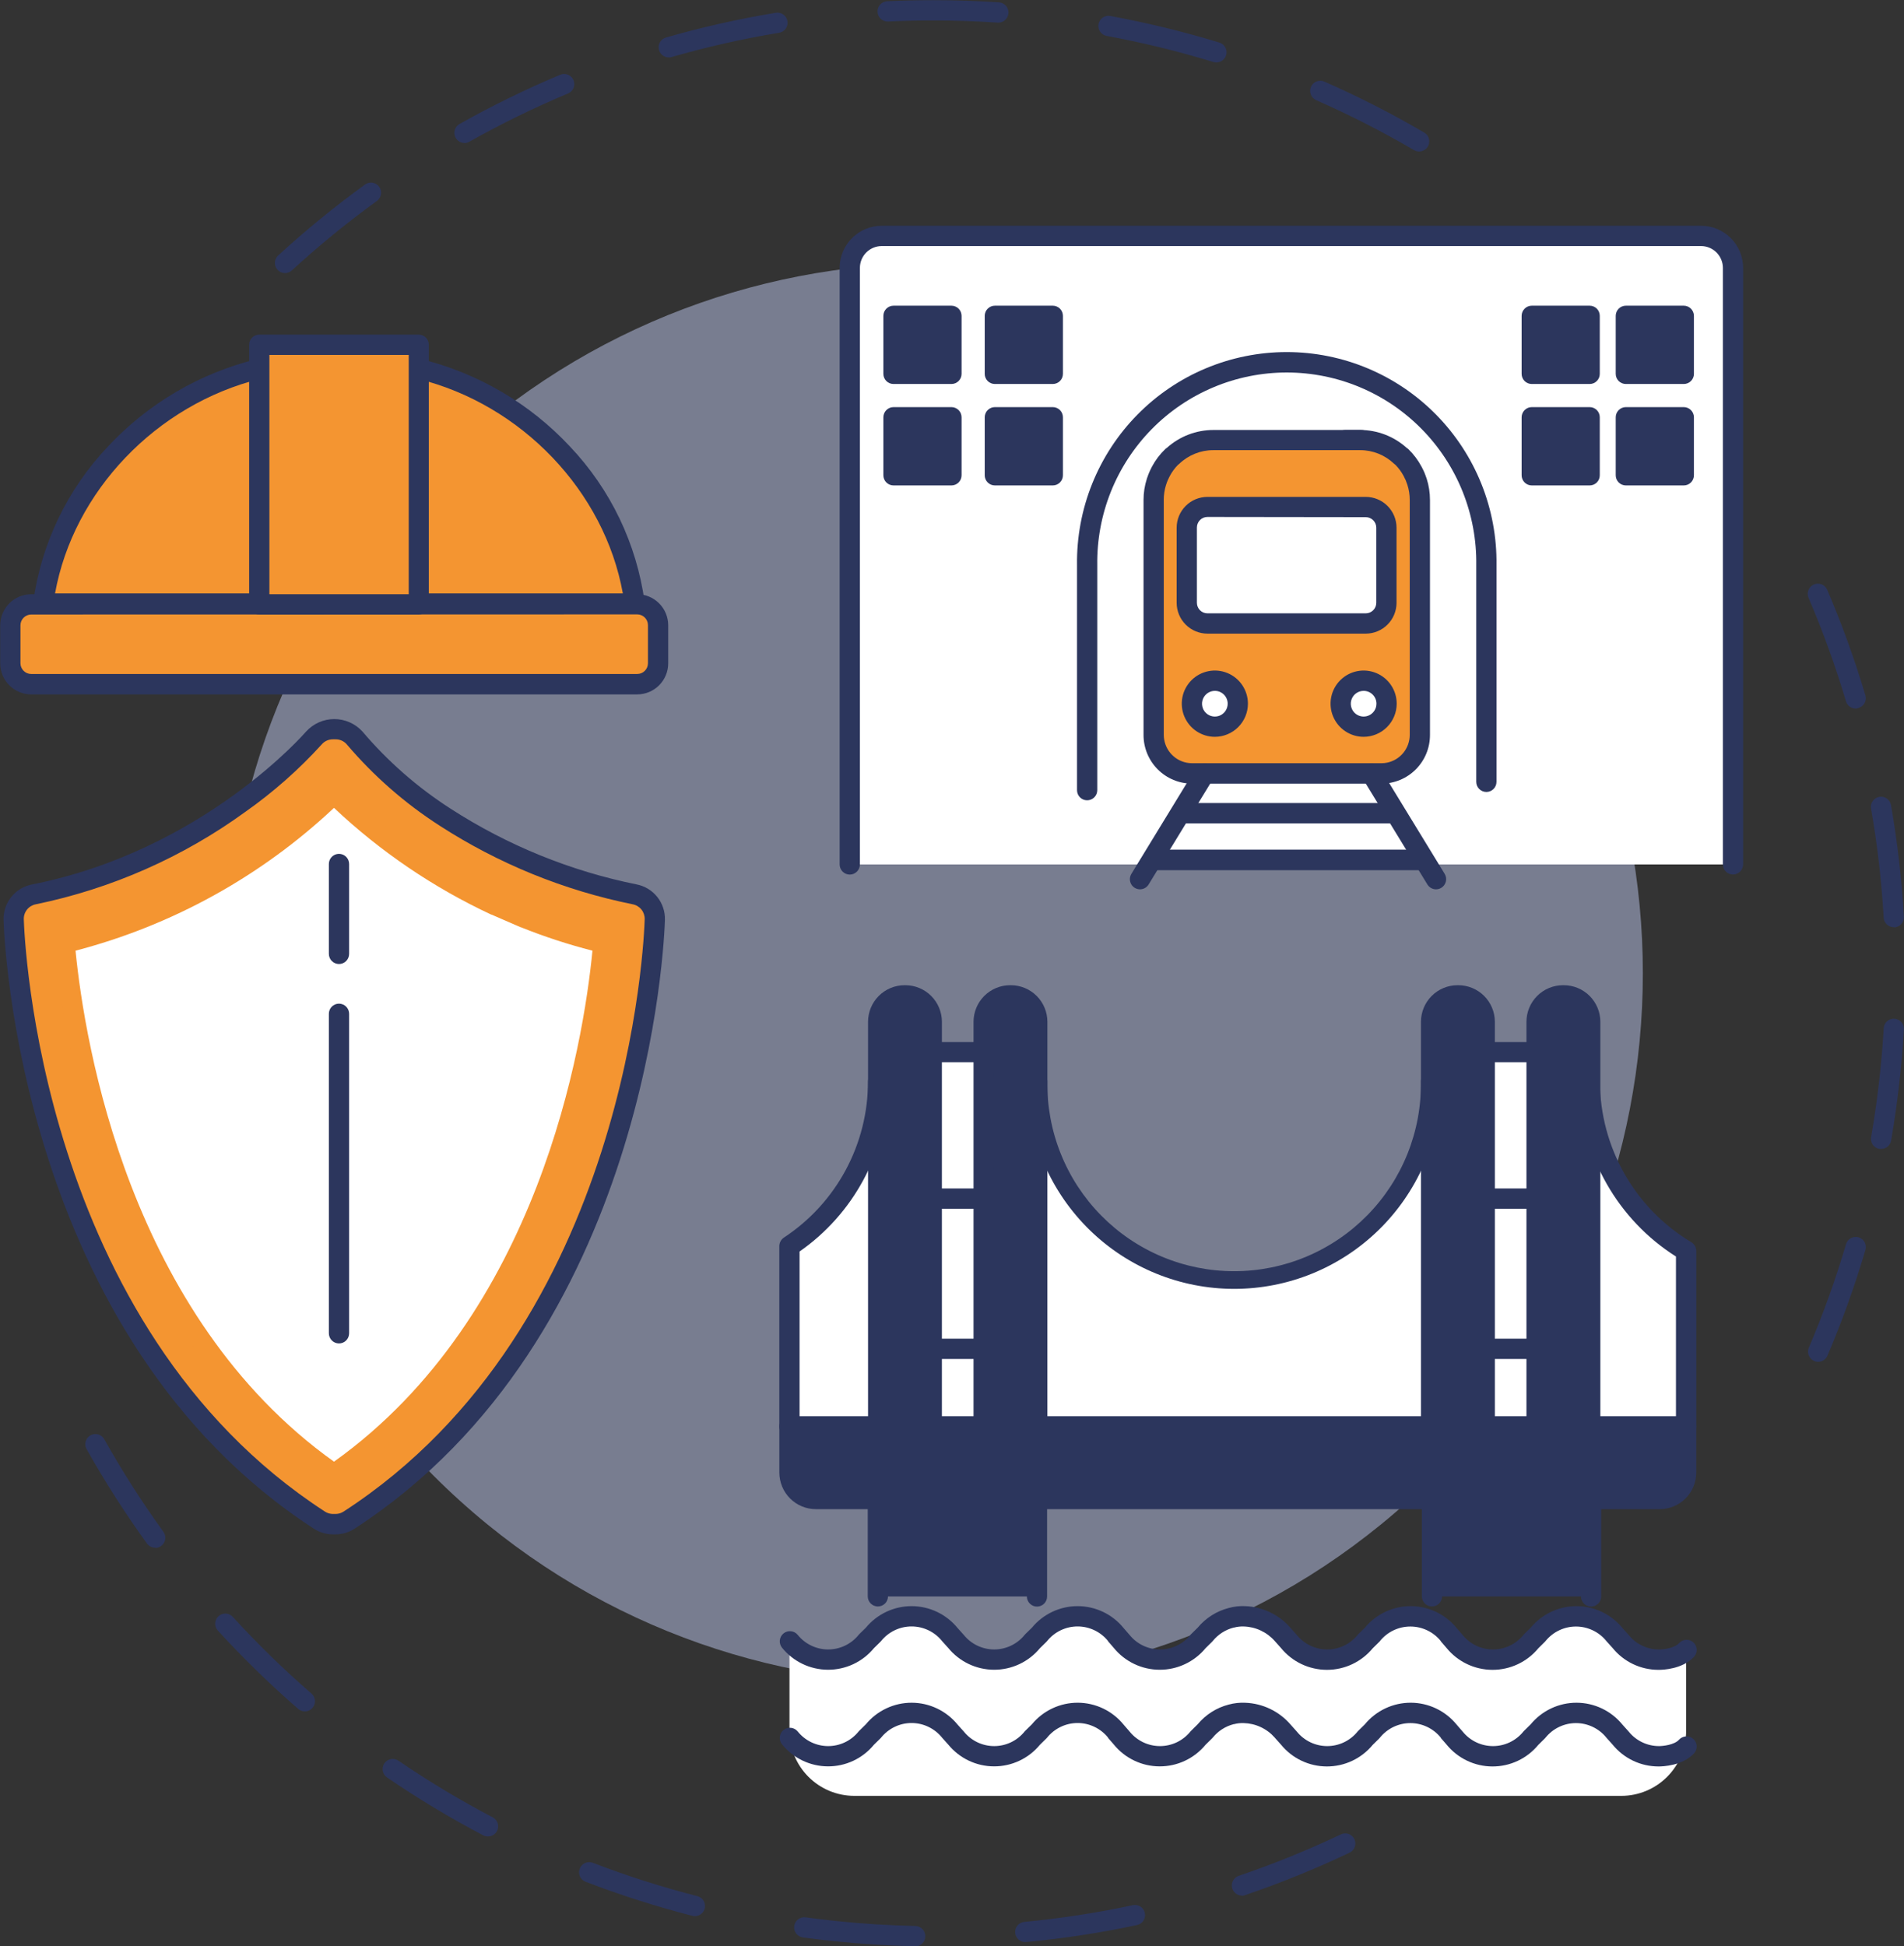 <svg width="226" height="231" viewBox="0 0 226 231" fill="none" xmlns="http://www.w3.org/2000/svg">
<rect x="0" y="0" width="226" height="231" fill="#333333" stroke="none"/>
<g clip-path="url(#clip0_1_292)">
<path d="M33.829 32.416C33.587 32.415 33.351 32.341 33.152 32.203C32.953 32.066 32.799 31.871 32.712 31.645C32.624 31.419 32.606 31.172 32.661 30.936C32.715 30.7 32.839 30.485 33.017 30.321C36.292 27.32 39.736 24.508 43.33 21.899C43.588 21.711 43.91 21.634 44.225 21.684C44.539 21.735 44.821 21.908 45.008 22.167C45.195 22.425 45.272 22.748 45.222 23.063C45.172 23.378 44.999 23.661 44.741 23.848C41.22 26.402 37.848 29.155 34.642 32.095C34.42 32.299 34.13 32.413 33.829 32.416ZM168.441 17.98C168.228 17.98 168.02 17.922 167.838 17.814C164.083 15.619 160.206 13.64 156.225 11.887C155.934 11.758 155.705 11.518 155.591 11.22C155.476 10.922 155.483 10.591 155.612 10.299C155.742 10.007 155.981 9.778 156.278 9.662C156.576 9.547 156.907 9.555 157.198 9.685C161.265 11.471 165.225 13.493 169.059 15.738C169.286 15.872 169.463 16.077 169.563 16.321C169.662 16.566 169.679 16.837 169.61 17.092C169.541 17.347 169.39 17.572 169.18 17.732C168.971 17.893 168.714 17.98 168.45 17.98H168.441ZM55.132 16.971C54.867 16.97 54.609 16.882 54.399 16.719C54.19 16.557 54.039 16.329 53.972 16.072C53.905 15.815 53.925 15.543 54.028 15.298C54.131 15.054 54.312 14.85 54.543 14.719C58.413 12.541 62.406 10.588 66.501 8.871C66.795 8.747 67.126 8.746 67.421 8.867C67.716 8.988 67.951 9.222 68.074 9.516C68.198 9.811 68.199 10.143 68.078 10.438C67.957 10.734 67.724 10.97 67.43 11.093C63.42 12.773 59.51 14.683 55.721 16.815C55.543 16.923 55.34 16.981 55.132 16.986V16.971ZM144.36 7.408C144.24 7.407 144.121 7.389 144.005 7.355C139.852 6.083 135.629 5.051 131.357 4.265C131.044 4.207 130.766 4.027 130.585 3.764C130.403 3.502 130.334 3.178 130.391 2.863C130.449 2.549 130.628 2.271 130.891 2.09C131.153 1.908 131.476 1.838 131.79 1.896C136.158 2.701 140.477 3.753 144.725 5.049C145.004 5.131 145.243 5.311 145.399 5.556C145.556 5.801 145.618 6.094 145.576 6.382C145.533 6.669 145.388 6.932 145.167 7.12C144.946 7.309 144.665 7.411 144.375 7.408H144.36ZM79.387 6.814C79.096 6.816 78.814 6.712 78.593 6.522C78.372 6.331 78.228 6.066 78.188 5.777C78.147 5.488 78.213 5.194 78.373 4.95C78.533 4.706 78.776 4.528 79.056 4.45C83.323 3.225 87.656 2.248 92.035 1.526C92.194 1.492 92.358 1.491 92.517 1.523C92.676 1.555 92.827 1.619 92.961 1.711C93.095 1.803 93.209 1.921 93.296 2.058C93.383 2.195 93.441 2.348 93.468 2.509C93.494 2.669 93.488 2.833 93.449 2.991C93.41 3.149 93.34 3.297 93.243 3.427C93.145 3.557 93.022 3.666 92.882 3.747C92.741 3.828 92.586 3.88 92.425 3.899C88.137 4.609 83.895 5.568 79.718 6.77C79.611 6.806 79.5 6.825 79.387 6.828V6.814ZM118.509 2.686H118.427C115.882 2.515 113.309 2.427 110.77 2.427C108.984 2.427 107.179 2.466 105.418 2.554C105.1 2.569 104.788 2.456 104.552 2.241C104.317 2.026 104.176 1.725 104.161 1.406C104.146 1.087 104.258 0.775 104.473 0.538C104.688 0.302 104.988 0.161 105.306 0.146C107.121 0.063 108.965 0.02 110.789 0.02C113.382 0.02 116.014 0.107 118.607 0.283C118.913 0.309 119.197 0.453 119.401 0.683C119.605 0.913 119.713 1.213 119.703 1.521C119.693 1.829 119.566 2.121 119.347 2.338C119.129 2.554 118.836 2.679 118.529 2.686H118.509Z" fill="#2C365D"/>
<path d="M108.566 231C105.408 230.936 102.203 230.732 99.045 230.405C97.8 230.278 96.54 230.127 95.3 229.957C94.984 229.914 94.698 229.746 94.504 229.492C94.312 229.237 94.228 228.916 94.271 228.599C94.314 228.283 94.481 227.996 94.735 227.803C94.989 227.609 95.309 227.525 95.626 227.569C96.837 227.734 98.058 227.885 99.293 228.012C102.387 228.334 105.525 228.529 108.614 228.592C108.937 228.592 109.246 228.72 109.474 228.949C109.702 229.177 109.83 229.487 109.83 229.811C109.83 230.134 109.702 230.444 109.474 230.672C109.246 230.901 108.937 231.029 108.614 231.029L108.566 231ZM121.7 230.512C121.391 230.513 121.093 230.395 120.868 230.181C120.644 229.967 120.511 229.675 120.496 229.365C120.482 229.055 120.587 228.751 120.791 228.517C120.994 228.284 121.28 228.137 121.588 228.11C125.917 227.698 130.218 227.036 134.47 226.126C134.782 226.061 135.107 226.123 135.374 226.299C135.64 226.474 135.826 226.749 135.891 227.062C135.955 227.375 135.893 227.7 135.718 227.967C135.543 228.234 135.269 228.42 134.957 228.485C130.621 229.41 126.235 230.083 121.822 230.503L121.7 230.512ZM82.491 227.427C82.389 227.428 82.288 227.416 82.189 227.393C77.888 226.289 73.654 224.938 69.507 223.348C69.359 223.291 69.224 223.206 69.11 223.097C68.995 222.988 68.903 222.858 68.838 222.713C68.774 222.568 68.739 222.412 68.734 222.254C68.73 222.096 68.757 221.938 68.814 221.79C68.87 221.643 68.955 221.507 69.064 221.392C69.173 221.278 69.303 221.185 69.447 221.121C69.591 221.056 69.747 221.021 69.905 221.017C70.063 221.012 70.22 221.039 70.368 221.096C74.428 222.657 78.575 223.98 82.787 225.058C83.07 225.132 83.316 225.306 83.479 225.548C83.643 225.79 83.713 226.083 83.676 226.373C83.64 226.663 83.5 226.93 83.282 227.124C83.064 227.318 82.782 227.426 82.491 227.427ZM147.415 224.99C147.13 224.99 146.855 224.889 146.638 224.704C146.421 224.519 146.276 224.263 146.23 223.981C146.184 223.7 146.239 223.411 146.386 223.166C146.532 222.922 146.761 222.737 147.031 222.646C151.147 221.245 155.18 219.609 159.11 217.748C159.253 217.671 159.411 217.624 159.573 217.61C159.736 217.595 159.899 217.615 160.054 217.666C160.208 217.717 160.351 217.799 160.473 217.907C160.595 218.015 160.694 218.147 160.763 218.294C160.833 218.442 160.872 218.602 160.878 218.765C160.884 218.928 160.857 219.09 160.798 219.242C160.739 219.395 160.651 219.533 160.537 219.65C160.423 219.767 160.287 219.859 160.136 219.921C156.125 221.826 152.008 223.497 147.804 224.927C147.688 224.977 147.565 225.008 147.44 225.019L147.415 224.99ZM57.904 217.972C57.711 217.972 57.521 217.925 57.35 217.835C53.417 215.768 49.606 213.475 45.937 210.968C45.674 210.788 45.493 210.51 45.434 210.196C45.376 209.882 45.444 209.557 45.623 209.294C45.803 209.03 46.081 208.849 46.394 208.79C46.707 208.731 47.031 208.799 47.294 208.979C50.892 211.434 54.628 213.678 58.483 215.701C58.722 215.825 58.912 216.027 59.023 216.273C59.134 216.518 59.159 216.794 59.094 217.056C59.03 217.318 58.879 217.551 58.667 217.717C58.455 217.883 58.193 217.973 57.924 217.972H57.904ZM36.184 203.126C35.894 203.126 35.615 203.022 35.395 202.833C32.041 199.919 28.855 196.814 25.856 193.534C25.64 193.298 25.527 192.986 25.541 192.666C25.555 192.347 25.696 192.046 25.931 191.83C26.167 191.615 26.478 191.501 26.797 191.515C27.116 191.53 27.416 191.67 27.631 191.906C30.566 195.12 33.684 198.16 36.972 201.01C37.157 201.171 37.29 201.385 37.351 201.623C37.411 201.861 37.398 202.113 37.312 202.343C37.227 202.573 37.072 202.772 36.87 202.912C36.669 203.052 36.429 203.126 36.184 203.126V203.126ZM18.422 183.698C18.233 183.699 18.047 183.656 17.878 183.571C17.709 183.487 17.562 183.363 17.45 183.211C14.848 179.614 12.454 175.871 10.279 172.001C10.202 171.863 10.152 171.711 10.133 171.554C10.115 171.397 10.127 171.238 10.17 171.085C10.213 170.933 10.285 170.791 10.382 170.666C10.48 170.542 10.601 170.438 10.739 170.361C10.876 170.283 11.028 170.234 11.185 170.215C11.341 170.196 11.5 170.209 11.652 170.251C11.804 170.294 11.947 170.366 12.071 170.464C12.195 170.562 12.298 170.683 12.376 170.821C14.504 174.618 16.849 178.287 19.4 181.812C19.493 181.94 19.559 182.086 19.595 182.24C19.632 182.394 19.637 182.553 19.612 182.709C19.587 182.866 19.531 183.015 19.448 183.15C19.365 183.284 19.256 183.401 19.128 183.494C18.938 183.636 18.709 183.718 18.471 183.727L18.422 183.698Z" fill="#2C365D"/>
<path d="M215.828 161.634C215.661 161.638 215.495 161.605 215.342 161.537C215.049 161.411 214.818 161.175 214.698 160.879C214.579 160.583 214.581 160.252 214.704 159.957C216.414 155.952 217.887 151.849 219.117 147.67C219.161 147.519 219.235 147.377 219.335 147.254C219.434 147.131 219.556 147.029 219.695 146.954C219.834 146.878 219.986 146.83 220.143 146.814C220.3 146.797 220.459 146.812 220.61 146.856C220.762 146.901 220.903 146.975 221.025 147.075C221.148 147.174 221.25 147.297 221.326 147.436C221.401 147.575 221.448 147.727 221.465 147.885C221.482 148.042 221.467 148.201 221.423 148.353C220.164 152.62 218.66 156.81 216.918 160.903C216.826 161.118 216.675 161.301 216.481 161.431C216.288 161.561 216.061 161.631 215.828 161.634V161.634ZM223.281 136.368C223.211 136.375 223.141 136.375 223.072 136.368C222.759 136.312 222.482 136.134 222.299 135.874C222.117 135.614 222.045 135.292 222.099 134.979C222.541 132.405 222.906 129.778 223.174 127.18C223.354 125.47 223.495 123.73 223.592 122.014C223.618 121.701 223.765 121.41 224.002 121.204C224.239 120.999 224.547 120.894 224.86 120.912C225.173 120.931 225.467 121.071 225.678 121.303C225.889 121.536 226.001 121.841 225.99 122.155C225.888 123.905 225.747 125.679 225.567 127.429C225.29 130.09 224.92 132.79 224.468 135.398C224.414 135.673 224.265 135.92 224.049 136.097C223.832 136.274 223.56 136.37 223.281 136.368V136.368ZM224.794 110.048C224.489 110.052 224.195 109.939 223.971 109.732C223.747 109.526 223.61 109.241 223.587 108.937C223.339 104.59 222.839 100.261 222.089 95.972C222.062 95.817 222.066 95.657 222.1 95.503C222.135 95.348 222.199 95.202 222.29 95.073C222.381 94.943 222.496 94.833 222.629 94.748C222.763 94.663 222.911 94.606 223.067 94.579C223.222 94.551 223.382 94.555 223.536 94.59C223.69 94.624 223.836 94.689 223.965 94.78C224.094 94.871 224.204 94.986 224.289 95.12C224.373 95.254 224.431 95.402 224.458 95.558C225.223 99.939 225.733 104.361 225.986 108.801C226.004 109.119 225.896 109.432 225.684 109.671C225.473 109.909 225.175 110.054 224.857 110.073L224.794 110.048ZM220.265 84.1C220.006 84.1 219.754 84.017 219.546 83.862C219.339 83.708 219.186 83.49 219.112 83.242C217.87 79.069 216.389 74.971 214.675 70.969C214.611 70.824 214.577 70.668 214.573 70.509C214.57 70.35 214.597 70.192 214.655 70.044C214.771 69.745 215 69.505 215.293 69.376C215.586 69.246 215.918 69.239 216.216 69.355C216.515 69.471 216.755 69.701 216.884 69.995C218.634 74.082 220.148 78.268 221.418 82.53C221.508 82.836 221.474 83.165 221.323 83.446C221.171 83.726 220.915 83.935 220.61 84.026C220.5 84.072 220.384 84.102 220.265 84.114V84.1Z" fill="#2C365D"/>
<path d="M170.367 175.104C203.214 142.195 203.214 88.838 170.367 55.928C137.52 23.018 84.264 23.018 51.416 55.928C18.569 88.838 18.569 142.195 51.416 175.104C84.264 208.014 137.52 208.014 170.367 175.104Z" fill="#787D90"/>
<path d="M100.865 102.601V31.797C100.865 30.79 101.264 29.825 101.975 29.113C102.685 28.401 103.649 28 104.654 28H201.915C202.92 28 203.884 28.401 204.594 29.113C205.305 29.825 205.704 30.79 205.704 31.797V102.601H100.865Z" fill="white"/>
<path d="M205.705 103.795C205.547 103.796 205.39 103.765 205.244 103.705C205.098 103.645 204.965 103.556 204.854 103.444C204.742 103.332 204.653 103.199 204.593 103.053C204.533 102.906 204.502 102.75 204.503 102.591V31.797C204.502 31.11 204.229 30.451 203.744 29.965C203.258 29.48 202.601 29.206 201.915 29.205H104.655C103.969 29.206 103.311 29.48 102.826 29.965C102.341 30.451 102.068 31.11 102.067 31.797V102.601C102.067 102.92 101.94 103.227 101.715 103.452C101.489 103.678 101.184 103.805 100.865 103.805C100.546 103.805 100.241 103.678 100.015 103.452C99.79 103.227 99.664 102.92 99.664 102.601V31.797C99.665 30.472 100.191 29.201 101.127 28.263C102.063 27.326 103.331 26.798 104.655 26.797H201.915C203.238 26.798 204.507 27.326 205.443 28.263C206.379 29.201 206.905 30.472 206.906 31.797V102.601C206.904 102.919 206.776 103.222 206.551 103.446C206.326 103.67 206.022 103.795 205.705 103.795V103.795Z" fill="#2C365D"/>
<path d="M129.041 93.784V67.08C128.997 63.934 129.576 60.811 130.747 57.891C131.917 54.971 133.655 52.314 135.86 50.073C138.064 47.833 140.692 46.053 143.589 44.839C146.486 43.624 149.595 42.999 152.735 42.999C155.875 42.999 158.985 43.624 161.882 44.839C164.779 46.053 167.406 47.833 169.61 50.073C171.815 52.314 173.553 54.971 174.724 57.891C175.894 60.811 176.474 63.934 176.429 67.08V92.795L129.041 93.784Z" fill="white"/>
<path d="M129.041 94.988C128.883 94.989 128.727 94.958 128.581 94.898C128.435 94.838 128.302 94.749 128.19 94.637C128.079 94.525 127.99 94.392 127.93 94.246C127.87 94.099 127.839 93.943 127.84 93.784V67.08C127.794 63.775 128.404 60.494 129.634 57.428C130.864 54.361 132.691 51.57 135.007 49.217C137.323 46.863 140.083 44.994 143.127 43.719C146.17 42.444 149.436 41.787 152.735 41.787C156.034 41.787 159.3 42.444 162.343 43.719C165.387 44.994 168.147 46.863 170.463 49.217C172.779 51.57 174.606 54.361 175.836 57.428C177.066 60.494 177.676 63.775 177.63 67.08V92.795C177.63 93.114 177.504 93.42 177.278 93.646C177.053 93.872 176.747 93.999 176.429 93.999C176.11 93.999 175.804 93.872 175.579 93.646C175.354 93.42 175.227 93.114 175.227 92.795V67.08C175.271 64.093 174.721 61.127 173.611 58.354C172.5 55.582 170.85 53.058 168.757 50.93C166.665 48.802 164.17 47.112 161.42 45.959C158.669 44.806 155.717 44.212 152.735 44.212C149.753 44.212 146.801 44.806 144.05 45.959C141.3 47.112 138.805 48.802 136.712 50.93C134.62 53.058 132.97 55.582 131.859 58.354C130.749 61.127 130.199 64.093 130.243 67.08V93.784C130.243 94.104 130.116 94.41 129.891 94.636C129.666 94.861 129.36 94.988 129.041 94.988V94.988Z" fill="#2C365D"/>
<path d="M161.621 53.443H159.645C159.327 53.443 159.021 53.316 158.796 53.09C158.57 52.864 158.444 52.558 158.444 52.239C158.444 51.92 158.57 51.614 158.796 51.388C159.021 51.162 159.327 51.035 159.645 51.035H161.621C161.939 51.035 162.245 51.162 162.47 51.388C162.696 51.614 162.822 51.92 162.822 52.239C162.822 52.558 162.696 52.864 162.47 53.09C162.245 53.316 161.939 53.443 161.621 53.443V53.443Z" fill="#2C365D"/>
<path d="M168.533 59.364V59.34C168.532 58.609 168.419 57.883 168.198 57.186L168.154 57.064C168.095 56.889 168.032 56.713 167.959 56.542C167.886 56.372 167.808 56.216 167.726 56.055C167.726 56.021 167.692 55.982 167.672 55.948C167.324 55.295 166.876 54.702 166.344 54.188H166.305C164.993 52.938 163.252 52.24 161.441 52.239H144.02C142.209 52.238 140.466 52.936 139.155 54.188H139.111C138.581 54.703 138.133 55.296 137.783 55.948C137.783 55.982 137.749 56.021 137.73 56.06C137.647 56.221 137.569 56.377 137.496 56.547C137.423 56.718 137.365 56.894 137.302 57.069C137.302 57.108 137.273 57.147 137.258 57.191C137.037 57.887 136.924 58.614 136.922 59.345V87.243C136.922 88.296 137.285 89.316 137.949 90.131C138.613 90.946 139.537 91.507 140.566 91.718C140.868 91.781 141.177 91.812 141.485 91.81H163.96C164.268 91.812 164.574 91.781 164.875 91.718C165.904 91.507 166.828 90.946 167.492 90.131C168.156 89.316 168.519 88.296 168.519 87.243V59.369L168.533 59.364Z" fill="#F49531"/>
<path d="M163.975 93.01H141.5C140.743 93.01 139.994 92.861 139.294 92.572C138.595 92.282 137.959 91.857 137.424 91.321C136.889 90.785 136.464 90.149 136.174 89.448C135.884 88.748 135.735 87.997 135.735 87.239V59.34C135.734 58.485 135.867 57.635 136.129 56.821C136.129 56.777 136.159 56.728 136.178 56.684C136.241 56.499 136.314 56.284 136.407 56.07C136.499 55.855 136.592 55.675 136.674 55.509C136.703 55.456 136.723 55.412 136.742 55.373C137.15 54.612 137.673 53.92 138.294 53.321C138.355 53.259 138.424 53.205 138.498 53.16C140.016 51.793 141.984 51.036 144.025 51.035H161.445C163.486 51.036 165.454 51.793 166.972 53.16C167.047 53.206 167.117 53.26 167.181 53.321C167.799 53.923 168.321 54.617 168.728 55.378L168.786 55.49C168.879 55.67 168.976 55.86 169.068 56.075C169.161 56.289 169.224 56.484 169.292 56.674L169.346 56.821C169.603 57.636 169.735 58.485 169.735 59.34V87.239C169.735 87.997 169.587 88.747 169.298 89.448C169.008 90.148 168.584 90.785 168.049 91.321C167.514 91.857 166.879 92.282 166.18 92.572C165.481 92.861 164.732 93.01 163.975 93.01V93.01ZM138.138 59.379V87.224C138.139 87.998 138.406 88.749 138.894 89.349C139.383 89.949 140.062 90.362 140.819 90.519C141.043 90.566 141.271 90.589 141.5 90.587H163.975C164.202 90.589 164.429 90.566 164.651 90.519C165.408 90.362 166.088 89.949 166.576 89.349C167.064 88.749 167.331 87.998 167.332 87.224V59.326C167.332 58.722 167.238 58.122 167.054 57.547C167.042 57.507 167.028 57.468 167.011 57.43C166.957 57.269 166.908 57.128 166.855 57.006C166.801 56.884 166.738 56.757 166.655 56.596C166.655 56.567 166.626 56.538 166.612 56.504C166.352 56.016 166.024 55.568 165.639 55.173C165.58 55.133 165.525 55.09 165.473 55.041C164.386 54.004 162.942 53.426 161.44 53.428H144.02C142.519 53.426 141.074 54.004 139.987 55.041C139.936 55.091 139.881 55.135 139.822 55.173C139.435 55.568 139.108 56.016 138.849 56.504C138.849 56.538 138.815 56.572 138.8 56.601C138.73 56.731 138.667 56.864 138.61 57.001C138.547 57.142 138.494 57.293 138.445 57.435C138.445 57.469 138.445 57.503 138.411 57.537C138.227 58.117 138.133 58.722 138.134 59.331V59.355C138.134 59.355 138.138 59.384 138.138 59.394V59.379Z" fill="#2C365D"/>
<path d="M135.312 105.555C135.098 105.554 134.889 105.497 134.705 105.389C134.522 105.28 134.37 105.125 134.266 104.938C134.162 104.752 134.109 104.541 134.114 104.327C134.118 104.113 134.179 103.905 134.29 103.722L141.952 91.177C142.123 90.915 142.39 90.731 142.694 90.662C142.999 90.594 143.318 90.647 143.585 90.811C143.851 90.974 144.043 91.235 144.121 91.538C144.198 91.841 144.155 92.163 144 92.434L136.338 104.98C136.231 105.156 136.08 105.301 135.9 105.402C135.72 105.503 135.518 105.555 135.312 105.555Z" fill="#2C365D"/>
<path d="M170.455 105.555C170.249 105.555 170.046 105.502 169.867 105.401C169.687 105.301 169.536 105.155 169.428 104.98L161.766 92.434C161.611 92.163 161.568 91.841 161.646 91.538C161.723 91.235 161.915 90.974 162.182 90.811C162.448 90.647 162.767 90.594 163.072 90.662C163.377 90.731 163.643 90.915 163.814 91.177L171.481 103.722C171.646 103.995 171.697 104.321 171.622 104.631C171.548 104.941 171.353 105.208 171.082 105.375C170.894 105.492 170.676 105.555 170.455 105.555V105.555Z" fill="#2C365D"/>
<path d="M162.136 60.159H143.343C141.989 60.159 140.892 61.259 140.892 62.616V71.55C140.892 72.906 141.989 74.006 143.343 74.006H162.136C163.49 74.006 164.588 72.906 164.588 71.55V62.616C164.588 61.259 163.49 60.159 162.136 60.159Z" fill="white"/>
<path d="M162.131 75.205H143.319C142.351 75.205 141.423 74.82 140.738 74.135C140.053 73.449 139.667 72.519 139.666 71.549V62.635C139.667 61.665 140.053 60.734 140.737 60.048C141.422 59.362 142.351 58.976 143.319 58.975H162.112C163.08 58.976 164.009 59.362 164.694 60.048C165.379 60.734 165.764 61.665 165.765 62.635V71.574C165.758 72.536 165.372 73.457 164.692 74.136C164.012 74.816 163.092 75.2 162.131 75.205ZM143.319 61.358C142.988 61.358 142.67 61.49 142.435 61.725C142.201 61.96 142.069 62.278 142.069 62.611V71.549C142.071 71.881 142.203 72.198 142.437 72.432C142.671 72.666 142.989 72.797 143.319 72.797H162.112C162.443 72.797 162.76 72.666 162.994 72.432C163.228 72.198 163.361 71.881 163.362 71.549V62.635C163.362 62.47 163.33 62.308 163.267 62.156C163.204 62.004 163.112 61.865 162.996 61.749C162.88 61.633 162.742 61.541 162.59 61.478C162.439 61.415 162.276 61.382 162.112 61.382L143.319 61.358Z" fill="#2C365D"/>
<path d="M165.172 97.727H140.561C140.255 97.707 139.968 97.572 139.758 97.348C139.548 97.124 139.431 96.828 139.431 96.521C139.431 96.213 139.548 95.918 139.758 95.694C139.968 95.469 140.255 95.334 140.561 95.314H165.172C165.478 95.334 165.765 95.469 165.975 95.694C166.185 95.918 166.301 96.213 166.301 96.521C166.301 96.828 166.185 97.124 165.975 97.348C165.765 97.572 165.478 97.707 165.172 97.727V97.727Z" fill="#2C365D"/>
<path d="M168.835 103.284H136.937C136.614 103.284 136.305 103.155 136.077 102.927C135.849 102.698 135.721 102.388 135.721 102.065C135.721 101.742 135.849 101.432 136.077 101.204C136.305 100.975 136.614 100.847 136.937 100.847H168.835C169.157 100.847 169.467 100.975 169.695 101.204C169.923 101.432 170.051 101.742 170.051 102.065C170.051 102.388 169.923 102.698 169.695 102.927C169.467 103.155 169.157 103.284 168.835 103.284Z" fill="#2C365D"/>
<path d="M112.934 37.476H106.061V44.362H112.934V37.476Z" fill="#2C365D"/>
<path d="M112.934 45.576H106.056C105.737 45.576 105.431 45.45 105.206 45.224C104.981 44.998 104.854 44.692 104.854 44.373V37.486C104.855 37.167 104.982 36.861 105.207 36.636C105.432 36.41 105.737 36.283 106.056 36.282H112.934C113.253 36.283 113.557 36.41 113.783 36.636C114.008 36.861 114.135 37.167 114.136 37.486V44.373C114.136 44.531 114.105 44.687 114.044 44.833C113.984 44.979 113.895 45.112 113.784 45.224C113.672 45.336 113.54 45.424 113.394 45.485C113.248 45.545 113.092 45.576 112.934 45.576V45.576ZM107.257 43.169H111.733V38.689H107.257V43.169Z" fill="#2C365D"/>
<path d="M124.965 37.476H118.091V44.362H124.965V37.476Z" fill="#2C365D"/>
<path d="M124.965 45.576H118.086C117.767 45.576 117.462 45.45 117.236 45.224C117.011 44.998 116.884 44.692 116.884 44.373V37.486C116.886 37.167 117.013 36.861 117.238 36.636C117.463 36.41 117.768 36.283 118.086 36.282H124.965C125.283 36.283 125.588 36.41 125.813 36.636C126.038 36.861 126.165 37.167 126.166 37.486V44.373C126.166 44.692 126.04 44.998 125.814 45.224C125.589 45.45 125.283 45.576 124.965 45.576V45.576ZM119.287 43.139H123.763V38.66H119.287V43.139Z" fill="#2C365D"/>
<path d="M112.934 49.529H106.061V56.416H112.934V49.529Z" fill="#2C365D"/>
<path d="M112.934 57.615H106.056C105.737 57.615 105.431 57.488 105.206 57.262C104.981 57.037 104.854 56.73 104.854 56.411V49.524C104.855 49.205 104.982 48.9 105.207 48.674C105.432 48.449 105.737 48.322 106.056 48.32H112.934C113.253 48.322 113.557 48.449 113.783 48.674C114.008 48.9 114.135 49.205 114.136 49.524V56.411C114.136 56.569 114.105 56.726 114.044 56.872C113.984 57.018 113.895 57.151 113.784 57.262C113.672 57.374 113.54 57.463 113.394 57.523C113.248 57.584 113.092 57.615 112.934 57.615ZM107.257 55.207H111.733V50.728H107.257V55.207Z" fill="#2C365D"/>
<path d="M124.965 49.529H118.091V56.416H124.965V49.529Z" fill="#2C365D"/>
<path d="M124.965 57.615H118.086C117.767 57.615 117.462 57.488 117.236 57.262C117.011 57.037 116.884 56.73 116.884 56.411V49.524C116.886 49.205 117.013 48.9 117.238 48.674C117.463 48.449 117.768 48.322 118.086 48.32H124.965C125.283 48.322 125.588 48.449 125.813 48.674C126.038 48.9 126.165 49.205 126.166 49.524V56.411C126.166 56.73 126.04 57.037 125.814 57.262C125.589 57.488 125.283 57.615 124.965 57.615V57.615ZM119.287 55.207H123.763V50.728H119.287V55.207Z" fill="#2C365D"/>
<path d="M188.688 37.476H181.814V44.362H188.688V37.476Z" fill="#2C365D"/>
<path d="M188.688 45.576H181.814C181.495 45.576 181.19 45.45 180.964 45.224C180.739 44.998 180.612 44.692 180.612 44.372V37.486C180.614 37.167 180.741 36.861 180.966 36.636C181.191 36.41 181.496 36.283 181.814 36.282H188.688C189.006 36.282 189.312 36.408 189.537 36.634C189.763 36.86 189.889 37.166 189.889 37.486V44.372C189.89 44.531 189.859 44.688 189.799 44.834C189.739 44.98 189.651 45.113 189.539 45.225C189.427 45.337 189.294 45.426 189.148 45.486C189.002 45.546 188.846 45.577 188.688 45.576V45.576ZM183.015 43.139H187.486V38.66H183.015V43.139Z" fill="#2C365D"/>
<path d="M199.862 37.476H192.988V44.362H199.862V37.476Z" fill="#2C365D"/>
<path d="M199.862 45.576H192.983C192.665 45.576 192.359 45.45 192.134 45.224C191.908 44.998 191.782 44.692 191.782 44.373V37.486C191.783 37.167 191.91 36.861 192.135 36.636C192.36 36.41 192.665 36.283 192.983 36.282H199.862C200.18 36.283 200.485 36.41 200.71 36.636C200.935 36.861 201.062 37.167 201.064 37.486V44.373C201.064 44.692 200.937 44.998 200.712 45.224C200.486 45.45 200.181 45.576 199.862 45.576V45.576ZM194.19 43.169H198.66V38.689H194.19V43.169Z" fill="#2C365D"/>
<path d="M188.688 49.529H181.814V56.416H188.688V49.529Z" fill="#2C365D"/>
<path d="M188.688 57.615H181.814C181.495 57.615 181.19 57.488 180.964 57.262C180.739 57.037 180.612 56.73 180.612 56.411V49.524C180.614 49.205 180.741 48.9 180.966 48.674C181.191 48.449 181.496 48.322 181.814 48.32H188.688C189.006 48.32 189.312 48.447 189.537 48.673C189.763 48.899 189.889 49.205 189.889 49.524V56.411C189.89 56.569 189.859 56.726 189.799 56.873C189.739 57.019 189.651 57.152 189.539 57.264C189.427 57.376 189.294 57.464 189.148 57.525C189.002 57.585 188.846 57.616 188.688 57.615V57.615ZM183.015 55.207H187.486V50.728H183.015V55.207Z" fill="#2C365D"/>
<path d="M199.862 49.529H192.988V56.416H199.862V49.529Z" fill="#2C365D"/>
<path d="M199.862 57.615H192.983C192.665 57.615 192.359 57.488 192.134 57.262C191.908 57.037 191.782 56.73 191.782 56.411V49.524C191.783 49.205 191.91 48.9 192.135 48.674C192.36 48.449 192.665 48.322 192.983 48.32H199.862C200.18 48.322 200.485 48.449 200.71 48.674C200.935 48.9 201.062 49.205 201.064 49.524V56.411C201.064 56.73 200.937 57.037 200.712 57.262C200.486 57.488 200.181 57.615 199.862 57.615V57.615ZM194.19 55.207H198.66V50.728H194.19V55.207Z" fill="#2C365D"/>
<path d="M146.924 83.519C146.925 84.059 146.766 84.588 146.467 85.037C146.169 85.487 145.743 85.837 145.246 86.044C144.748 86.252 144.2 86.307 143.671 86.202C143.143 86.097 142.657 85.838 142.275 85.456C141.894 85.075 141.634 84.588 141.528 84.059C141.423 83.529 141.476 82.98 141.683 82.481C141.889 81.982 142.238 81.555 142.686 81.255C143.134 80.955 143.661 80.795 144.2 80.795C144.922 80.795 145.614 81.082 146.124 81.593C146.635 82.103 146.923 82.796 146.924 83.519V83.519Z" fill="white"/>
<path d="M144.2 87.453C143.423 87.453 142.664 87.222 142.019 86.79C141.373 86.358 140.87 85.744 140.573 85.025C140.276 84.306 140.198 83.515 140.349 82.752C140.501 81.989 140.875 81.288 141.424 80.738C141.973 80.188 142.672 79.814 143.434 79.662C144.195 79.51 144.985 79.588 145.702 79.886C146.419 80.183 147.033 80.688 147.464 81.334C147.895 81.981 148.126 82.742 148.126 83.52C148.124 84.562 147.71 85.562 146.974 86.299C146.238 87.037 145.241 87.452 144.2 87.453V87.453ZM144.2 81.999C143.898 81.999 143.604 82.089 143.353 82.257C143.103 82.424 142.908 82.663 142.793 82.942C142.677 83.221 142.648 83.528 142.707 83.824C142.766 84.12 142.911 84.392 143.125 84.605C143.338 84.818 143.61 84.963 143.906 85.021C144.201 85.08 144.508 85.049 144.786 84.933C145.064 84.816 145.301 84.62 145.468 84.368C145.635 84.117 145.723 83.822 145.722 83.52C145.722 83.32 145.683 83.121 145.606 82.937C145.53 82.752 145.418 82.584 145.276 82.443C145.135 82.302 144.967 82.189 144.782 82.113C144.597 82.037 144.4 81.998 144.2 81.999V81.999Z" fill="#2C365D"/>
<path d="M164.583 83.519C164.584 84.059 164.425 84.588 164.126 85.037C163.827 85.487 163.402 85.837 162.904 86.044C162.407 86.252 161.859 86.307 161.33 86.202C160.801 86.097 160.315 85.838 159.934 85.456C159.552 85.075 159.292 84.588 159.187 84.059C159.081 83.529 159.135 82.98 159.341 82.481C159.547 81.982 159.896 81.555 160.345 81.255C160.793 80.955 161.32 80.795 161.859 80.795C162.58 80.795 163.272 81.082 163.783 81.593C164.294 82.103 164.581 82.796 164.583 83.519Z" fill="white"/>
<path d="M161.859 87.453C161.082 87.453 160.323 87.222 159.678 86.79C159.032 86.358 158.529 85.744 158.232 85.025C157.935 84.306 157.857 83.515 158.009 82.752C158.16 81.989 158.534 81.288 159.083 80.738C159.632 80.188 160.332 79.814 161.093 79.662C161.855 79.51 162.644 79.588 163.361 79.886C164.079 80.183 164.692 80.688 165.123 81.334C165.555 81.981 165.785 82.742 165.785 83.52C165.784 84.562 165.369 85.562 164.634 86.299C163.898 87.037 162.9 87.452 161.859 87.453V87.453ZM161.859 81.999C161.558 81.999 161.263 82.089 161.012 82.257C160.762 82.424 160.567 82.663 160.452 82.942C160.337 83.221 160.307 83.528 160.366 83.824C160.425 84.12 160.571 84.392 160.784 84.605C160.997 84.818 161.269 84.963 161.565 85.021C161.861 85.08 162.167 85.049 162.445 84.933C162.723 84.816 162.961 84.62 163.127 84.368C163.294 84.117 163.383 83.822 163.382 83.52C163.382 83.32 163.342 83.121 163.266 82.937C163.189 82.752 163.077 82.584 162.935 82.443C162.794 82.302 162.626 82.189 162.441 82.113C162.257 82.037 162.059 81.998 161.859 81.999V81.999Z" fill="#2C365D"/>
<path d="M52.836 96.996C48.827 94.41 45.22 91.245 42.133 87.604C41.822 87.232 41.423 86.943 40.974 86.761C40.524 86.579 40.037 86.51 39.555 86.561C39.124 86.557 38.699 86.648 38.307 86.829C37.916 87.009 37.57 87.274 37.293 87.604C37.171 87.746 24.985 102.016 4.043 106.164C3.356 106.3 2.74 106.675 2.304 107.223C1.867 107.771 1.639 108.456 1.659 109.157C1.717 111.145 3.444 158.057 37.95 180.433C38.426 180.749 38.984 180.919 39.555 180.92C39.609 180.92 39.657 180.92 39.711 180.92C39.763 180.923 39.815 180.923 39.866 180.92C40.436 180.918 40.992 180.748 41.467 180.433C75.972 158.057 77.699 111.145 77.758 109.157C77.777 108.457 77.549 107.773 77.114 107.225C76.678 106.678 76.064 106.302 75.379 106.164C67.356 104.556 59.708 101.446 52.836 96.996Z" fill="#F49531"/>
<path d="M39.832 182.115H39.521C38.72 182.116 37.935 181.884 37.264 181.447C2.238 158.725 0.482 111.204 0.423 109.191C0.393 108.205 0.714 107.241 1.328 106.471C1.942 105.7 2.809 105.174 3.775 104.985C24.144 100.944 36.223 86.951 36.339 86.824C36.763 86.359 37.279 85.987 37.854 85.733C38.429 85.479 39.05 85.347 39.679 85.347C40.308 85.347 40.929 85.479 41.504 85.733C42.079 85.987 42.595 86.359 43.019 86.824C46.037 90.377 49.563 93.463 53.483 95.983C60.222 100.337 67.717 103.387 75.578 104.975C76.543 105.166 77.408 105.693 78.021 106.464C78.634 107.234 78.954 108.197 78.925 109.181C78.867 111.194 77.12 158.72 42.09 181.437C41.418 181.877 40.634 182.112 39.832 182.115V182.115ZM39.828 87.751C39.768 87.746 39.707 87.746 39.648 87.751H39.521C39.266 87.748 39.013 87.801 38.781 87.907C38.549 88.014 38.343 88.17 38.178 88.365C35.468 91.348 32.439 94.023 29.145 96.343C21.718 101.738 13.228 105.485 4.242 107.334C3.834 107.413 3.467 107.634 3.208 107.96C2.948 108.285 2.813 108.692 2.826 109.108C2.885 111.058 4.583 157.36 38.568 179.41C38.832 179.582 39.138 179.679 39.453 179.692H39.584C39.644 179.687 39.704 179.687 39.764 179.692H39.896C40.211 179.68 40.517 179.582 40.781 179.41C74.766 157.37 76.469 111.067 76.522 109.108C76.535 108.693 76.401 108.286 76.142 107.961C75.884 107.636 75.518 107.414 75.111 107.334C66.948 105.684 59.166 102.515 52.169 97.991C48.053 95.34 44.348 92.097 41.175 88.365C41.009 88.169 40.803 88.013 40.57 87.907C40.337 87.801 40.083 87.747 39.828 87.751V87.751Z" fill="#2C365D"/>
<path d="M62.307 108.937C65.335 110.152 68.447 111.143 71.618 111.901C70.796 121.459 65.995 156.702 39.643 174.94C13.344 156.731 8.509 121.463 7.672 111.901C19.727 108.969 30.771 102.837 39.643 94.15C45.24 99.632 51.726 104.122 58.824 107.426L62.307 108.937Z" fill="white"/>
<path d="M39.643 176.163C39.399 176.163 39.162 176.088 38.962 175.949C27.539 168.039 18.802 156.151 12.984 140.613C9.585 131.406 7.397 121.795 6.475 112.022C6.451 111.735 6.53 111.448 6.699 111.213C6.867 110.979 7.114 110.813 7.394 110.745C19.226 107.844 30.068 101.825 38.796 93.311C38.907 93.2 39.039 93.112 39.184 93.051C39.33 92.991 39.485 92.96 39.643 92.96C39.8 92.96 39.956 92.991 40.101 93.051C40.246 93.112 40.378 93.2 40.489 93.311C45.984 98.691 52.35 103.098 59.316 106.344L62.77 107.841C65.737 109.035 68.787 110.013 71.896 110.765C72.176 110.833 72.423 110.999 72.591 111.233C72.76 111.467 72.839 111.754 72.815 112.042C71.904 121.811 69.724 131.419 66.33 140.623C60.493 156.156 51.77 168.048 40.329 175.968C40.124 176.1 39.886 176.168 39.643 176.163ZM8.966 112.836C10.065 123.934 15.324 156.122 39.643 173.488C64.005 156.097 69.24 123.925 70.324 112.836C67.445 112.1 64.618 111.175 61.86 110.068H61.831L58.347 108.557H58.313C51.455 105.357 45.152 101.079 39.643 95.885C30.99 104.013 20.444 109.841 8.966 112.836V112.836Z" fill="#F49531"/>
<path d="M49.698 43.768H30.76C17.654 46.917 6.923 58.039 5.127 71.652H75.33C73.559 58.039 62.803 46.917 49.698 43.768Z" fill="#F49531"/>
<path d="M75.33 72.87H5.128C4.957 72.87 4.788 72.832 4.633 72.761C4.477 72.691 4.339 72.588 4.226 72.459C4.114 72.331 4.029 72.18 3.979 72.016C3.929 71.852 3.914 71.68 3.936 71.51C4.882 64.555 7.99 58.075 12.819 52.989C17.578 47.89 23.716 44.288 30.483 42.623C30.573 42.599 30.666 42.587 30.76 42.588H49.698C49.793 42.587 49.888 42.599 49.98 42.623C56.747 44.289 62.884 47.891 67.644 52.989C72.473 58.074 75.58 64.555 76.522 71.51C76.544 71.68 76.53 71.853 76.48 72.017C76.43 72.181 76.346 72.332 76.234 72.461C76.121 72.589 75.982 72.692 75.826 72.763C75.67 72.834 75.501 72.87 75.33 72.87ZM6.534 70.433H73.929C71.76 58.336 61.928 47.989 49.557 44.957H30.906C18.53 48.013 8.698 58.351 6.534 70.433Z" fill="#2C365D"/>
<path d="M3.683 71.734H75.612C76.27 71.734 76.901 71.996 77.367 72.462C77.832 72.929 78.093 73.561 78.093 74.22V78.733C78.093 79.06 78.029 79.383 77.904 79.685C77.78 79.986 77.597 80.26 77.367 80.491C77.136 80.722 76.863 80.905 76.562 81.03C76.261 81.155 75.938 81.219 75.612 81.219H3.678C3.021 81.219 2.391 80.958 1.927 80.492C1.463 80.027 1.202 79.396 1.202 78.738V74.22C1.202 73.561 1.463 72.929 1.928 72.462C2.394 71.996 3.025 71.734 3.683 71.734Z" fill="#F49531"/>
<path d="M75.612 82.418H3.702C2.727 82.417 1.792 82.028 1.103 81.338C0.414 80.647 0.026 79.71 0.024 78.734V74.216C0.026 73.239 0.414 72.302 1.103 71.612C1.792 70.921 2.727 70.532 3.702 70.531H75.637C76.612 70.532 77.546 70.921 78.236 71.612C78.925 72.302 79.313 73.239 79.314 74.216V78.719C79.316 79.206 79.221 79.688 79.035 80.138C78.849 80.588 78.576 80.997 78.232 81.341C77.888 81.685 77.48 81.957 77.03 82.142C76.58 82.327 76.098 82.421 75.612 82.418ZM3.702 72.939C3.365 72.94 3.041 73.075 2.802 73.314C2.564 73.553 2.429 73.877 2.428 74.216V78.719C2.429 79.057 2.564 79.381 2.802 79.621C3.041 79.86 3.365 79.995 3.702 79.996H75.637C75.975 79.996 76.299 79.861 76.538 79.622C76.777 79.382 76.911 79.058 76.911 78.719V74.201C76.911 73.862 76.777 73.537 76.538 73.298C76.299 73.058 75.975 72.924 75.637 72.924L3.702 72.939Z" fill="#2C365D"/>
<path d="M49.703 57.512V40.921H30.774V71.734H49.703V63.439V57.512Z" fill="#F49531"/>
<path d="M49.703 72.939H30.774C30.456 72.939 30.15 72.812 29.925 72.586C29.699 72.36 29.573 72.054 29.573 71.735V40.922C29.572 40.763 29.603 40.606 29.663 40.46C29.723 40.314 29.811 40.181 29.923 40.069C30.035 39.957 30.168 39.868 30.314 39.808C30.46 39.748 30.616 39.717 30.774 39.718H49.698C49.856 39.717 50.013 39.748 50.159 39.808C50.305 39.868 50.438 39.957 50.549 40.069C50.661 40.181 50.749 40.314 50.809 40.46C50.87 40.606 50.9 40.763 50.9 40.922V71.735C50.898 72.053 50.771 72.359 50.546 72.584C50.321 72.81 50.016 72.937 49.698 72.939H49.703ZM31.976 70.531H48.516V57.513V42.126H31.976V70.531Z" fill="#2C365D"/>
<path d="M40.236 159.455C39.918 159.454 39.613 159.327 39.388 159.101C39.163 158.876 39.036 158.57 39.035 158.251V120.328C39.035 120.008 39.161 119.702 39.387 119.476C39.612 119.25 39.918 119.124 40.236 119.124C40.555 119.124 40.861 119.25 41.086 119.476C41.311 119.702 41.438 120.008 41.438 120.328V158.251C41.438 158.571 41.311 158.877 41.086 159.103C40.861 159.329 40.555 159.455 40.236 159.455V159.455Z" fill="#2C365D"/>
<path d="M40.236 114.421C39.918 114.419 39.613 114.292 39.388 114.067C39.163 113.841 39.036 113.536 39.035 113.217V102.548C39.035 102.228 39.161 101.922 39.387 101.696C39.612 101.471 39.918 101.344 40.236 101.344C40.555 101.344 40.861 101.471 41.086 101.696C41.311 101.922 41.438 102.228 41.438 102.548V113.217C41.438 113.536 41.311 113.842 41.086 114.068C40.861 114.294 40.555 114.421 40.236 114.421V114.421Z" fill="#2C365D"/>
<path d="M200.139 195.835C199.064 197.019 196.87 196.985 196.87 196.985C195.999 196.986 195.139 196.791 194.353 196.416C193.567 196.041 192.874 195.494 192.326 194.816L191.606 194.017C191.059 193.337 190.367 192.789 189.581 192.412C188.795 192.035 187.934 191.84 187.063 191.84C186.191 191.84 185.331 192.035 184.545 192.412C183.758 192.789 183.066 193.337 182.519 194.017L181.707 194.816C181.16 195.495 180.468 196.044 179.681 196.42C178.895 196.797 178.035 196.992 177.163 196.992C176.292 196.992 175.431 196.797 174.645 196.42C173.859 196.044 173.167 195.495 172.619 194.816L171.929 194.017C171.382 193.337 170.689 192.789 169.903 192.412C169.117 192.035 168.257 191.84 167.385 191.84C166.514 191.84 165.653 192.035 164.867 192.412C164.081 192.789 163.389 193.337 162.841 194.017L162.024 194.816C161.477 195.495 160.785 196.044 159.999 196.42C159.212 196.797 158.352 196.992 157.48 196.992C156.609 196.992 155.749 196.797 154.962 196.42C154.176 196.044 153.484 195.495 152.937 194.816L152.222 194.017C151.656 193.359 150.96 192.826 150.178 192.451C149.396 192.077 148.544 191.87 147.678 191.843C147.155 191.82 146.632 191.877 146.126 192.013C144.894 192.322 143.796 193.026 142.998 194.017L142.186 194.816C141.639 195.495 140.947 196.044 140.16 196.42C139.374 196.797 138.514 196.992 137.642 196.992C136.771 196.992 135.91 196.797 135.124 196.42C134.338 196.044 133.646 195.495 133.099 194.816L132.403 194.017C131.856 193.337 131.164 192.789 130.377 192.412C129.591 192.035 128.731 191.84 127.859 191.84C126.988 191.84 126.127 192.035 125.341 192.412C124.555 192.789 123.863 193.337 123.316 194.017L122.503 194.816C121.956 195.495 121.264 196.044 120.478 196.42C119.691 196.797 118.831 196.992 117.96 196.992C117.088 196.992 116.228 196.797 115.441 196.42C114.655 196.044 113.963 195.495 113.416 194.816L112.696 194.017C112.149 193.337 111.457 192.789 110.67 192.412C109.884 192.035 109.024 191.84 108.152 191.84C107.281 191.84 106.42 192.035 105.634 192.412C104.848 192.789 104.156 193.337 103.609 194.017L102.796 194.816C102.249 195.495 101.557 196.044 100.771 196.42C99.984 196.797 99.124 196.992 98.253 196.992C97.381 196.992 96.521 196.797 95.734 196.42C94.948 196.044 94.256 195.495 93.709 194.816V205.441C93.709 206.454 93.908 207.457 94.295 208.393C94.682 209.329 95.25 210.179 95.965 210.895C96.68 211.611 97.529 212.179 98.463 212.566C99.397 212.953 100.399 213.152 101.41 213.152H192.453C194.492 213.149 196.447 212.336 197.888 210.89C199.33 209.444 200.139 207.484 200.139 205.441V195.835Z" fill="white"/>
<path d="M200.134 169.306V148.465C196.645 146.392 193.755 143.444 191.749 139.912C189.742 136.38 188.689 132.385 188.692 128.321L182.368 124.875H176.214L169.847 128.321C169.847 134.531 167.384 140.488 163.001 144.879C158.618 149.271 152.673 151.738 146.474 151.738C140.275 151.738 134.33 149.271 129.947 144.879C125.564 140.488 123.101 134.531 123.101 128.321L116.738 124.875H110.58L104.217 128.321C104.22 132.202 103.259 136.022 101.421 139.438C99.584 142.854 96.926 145.759 93.689 147.89V169.306H200.134Z" fill="white"/>
<path d="M200.134 170.509C199.816 170.508 199.511 170.381 199.286 170.155C199.061 169.93 198.934 169.625 198.933 169.306V149.137C195.53 146.982 192.708 144.022 190.715 140.518C188.722 137.014 187.618 133.073 187.501 129.042L182.081 126.079H176.536L171.058 129.047C170.878 135.455 168.211 141.54 163.623 146.009C159.036 150.477 152.889 152.977 146.491 152.977C140.093 152.977 133.947 150.477 129.359 146.009C124.771 141.54 122.104 135.455 121.924 129.047L116.447 126.079H110.901L105.423 129.047C105.316 132.895 104.308 136.663 102.481 140.049C100.655 143.436 98.06 146.345 94.906 148.543V169.32C94.906 169.639 94.779 169.946 94.554 170.171C94.328 170.397 94.023 170.524 93.704 170.524C93.385 170.524 93.08 170.397 92.854 170.171C92.629 169.946 92.502 169.639 92.502 169.32V147.904C92.503 147.704 92.553 147.508 92.647 147.332C92.741 147.156 92.877 147.006 93.042 146.895C96.114 144.875 98.636 142.121 100.379 138.881C102.123 135.641 103.034 132.016 103.03 128.335C103.029 128.119 103.087 127.906 103.198 127.72C103.308 127.533 103.467 127.381 103.657 127.278L110.025 123.832C110.199 123.735 110.395 123.685 110.594 123.686H116.753C116.952 123.685 117.148 123.735 117.322 123.832L123.69 127.278C123.88 127.381 124.038 127.534 124.148 127.72C124.259 127.907 124.317 128.119 124.318 128.335C124.274 131.28 124.815 134.204 125.91 136.937C127.005 139.671 128.631 142.158 130.694 144.256C132.757 146.354 135.216 148.02 137.927 149.157C140.639 150.294 143.549 150.88 146.489 150.88C149.428 150.88 152.338 150.294 155.05 149.157C157.761 148.02 160.22 146.354 162.283 144.256C164.346 142.158 165.972 139.671 167.067 136.937C168.162 134.204 168.703 131.28 168.66 128.335C168.66 128.118 168.719 127.905 168.83 127.719C168.942 127.533 169.101 127.38 169.292 127.278L175.655 123.832C175.831 123.735 176.028 123.685 176.229 123.686H182.383C182.584 123.685 182.781 123.735 182.957 123.832L189.281 127.282C189.47 127.386 189.627 127.538 189.737 127.723C189.846 127.909 189.904 128.12 189.904 128.335C189.914 132.188 190.92 135.972 192.822 139.32C194.725 142.668 197.46 145.466 200.762 147.441C200.94 147.55 201.087 147.702 201.189 147.884C201.291 148.066 201.345 148.271 201.346 148.479V169.32C201.342 169.639 201.212 169.943 200.985 170.165C200.758 170.388 200.452 170.512 200.134 170.509Z" fill="#2C365D"/>
<path d="M196.899 209.662H196.851C195.809 209.661 194.78 209.428 193.84 208.98C192.899 208.531 192.07 207.879 191.412 207.069L190.711 206.289L190.672 206.24C190.237 205.702 189.687 205.268 189.062 204.969C188.438 204.671 187.755 204.516 187.063 204.516C186.371 204.516 185.688 204.671 185.063 204.969C184.439 205.268 183.889 205.702 183.453 206.24C183.426 206.278 183.395 206.312 183.361 206.343L182.597 207.098C181.933 207.904 181.1 208.552 180.156 208.995C179.212 209.439 178.182 209.667 177.139 209.663C176.097 209.659 175.068 209.424 174.128 208.974C173.187 208.523 172.358 207.87 171.7 207.059L171.019 206.275C171.017 206.263 171.017 206.252 171.019 206.24C170.583 205.702 170.032 205.268 169.408 204.969C168.783 204.671 168.099 204.516 167.407 204.516C166.715 204.516 166.031 204.671 165.406 204.969C164.782 205.268 164.231 205.702 163.795 206.24C163.77 206.278 163.74 206.312 163.707 206.343L162.939 207.098C162.275 207.903 161.442 208.55 160.499 208.993C159.556 209.437 158.527 209.665 157.486 209.662C156.444 209.659 155.416 209.425 154.476 208.977C153.535 208.529 152.706 207.877 152.047 207.069L151.351 206.289L151.312 206.24C150.849 205.713 150.282 205.287 149.646 204.99C149.011 204.693 148.321 204.532 147.62 204.515C147.236 204.501 146.853 204.544 146.481 204.642H146.438C145.463 204.893 144.593 205.449 143.957 206.231C143.93 206.268 143.899 206.303 143.864 206.333L143.096 207.088C142.432 207.894 141.598 208.542 140.654 208.985C139.711 209.429 138.68 209.657 137.638 209.653C136.595 209.65 135.567 209.414 134.626 208.964C133.686 208.514 132.856 207.86 132.199 207.05L131.518 206.265V206.231C131.082 205.692 130.532 205.258 129.907 204.96C129.283 204.661 128.6 204.506 127.908 204.506C127.216 204.506 126.533 204.661 125.908 204.96C125.284 205.258 124.734 205.692 124.298 206.231C124.271 206.268 124.24 206.303 124.206 206.333L123.437 207.088C122.774 207.893 121.942 208.54 120.999 208.983C120.057 209.427 119.028 209.655 117.987 209.652C116.946 209.65 115.918 209.416 114.978 208.967C114.038 208.519 113.209 207.867 112.55 207.059L111.85 206.279L111.811 206.231C111.375 205.692 110.825 205.258 110.2 204.96C109.576 204.661 108.893 204.506 108.201 204.506C107.509 204.506 106.826 204.661 106.202 204.96C105.577 205.258 105.027 205.692 104.591 206.231C104.564 206.268 104.533 206.303 104.499 206.333L103.73 207.088C103.066 207.895 102.231 208.543 101.285 208.987C100.34 209.43 99.308 209.657 98.264 209.652C97.221 209.647 96.191 209.409 95.25 208.957C94.309 208.504 93.48 207.848 92.824 207.035C92.622 206.787 92.528 206.469 92.561 206.15C92.593 205.832 92.751 205.54 92.999 205.339C93.246 205.137 93.564 205.042 93.882 205.075C94.199 205.108 94.49 205.266 94.692 205.514C95.126 206.054 95.676 206.49 96.301 206.79C96.925 207.089 97.609 207.244 98.301 207.244C98.994 207.244 99.677 207.089 100.302 206.79C100.927 206.49 101.476 206.054 101.911 205.514C101.939 205.479 101.97 205.447 102.003 205.417L102.772 204.661C103.435 203.857 104.268 203.21 105.21 202.767C106.152 202.323 107.181 202.095 108.222 202.098C109.264 202.1 110.291 202.334 111.231 202.783C112.171 203.231 113.001 203.883 113.659 204.691L114.36 205.47L114.399 205.514C114.833 206.054 115.383 206.49 116.008 206.79C116.632 207.089 117.316 207.244 118.008 207.244C118.701 207.244 119.384 207.089 120.009 206.79C120.634 206.49 121.183 206.054 121.618 205.514C121.646 205.479 121.677 205.447 121.71 205.417L122.479 204.661C123.142 203.856 123.975 203.208 124.919 202.765C125.862 202.321 126.892 202.093 127.934 202.097C128.976 202.1 130.005 202.336 130.945 202.786C131.885 203.236 132.714 203.89 133.371 204.7L134.052 205.485L134.076 205.514C134.511 206.054 135.062 206.49 135.687 206.79C136.312 207.089 136.996 207.244 137.688 207.244C138.381 207.244 139.065 207.089 139.69 206.79C140.315 206.49 140.865 206.054 141.3 205.514C141.329 205.479 141.36 205.447 141.393 205.417L142.157 204.661C143.112 203.504 144.411 202.682 145.864 202.312C146.497 202.141 147.154 202.07 147.809 202.102C148.836 202.139 149.843 202.388 150.769 202.834C151.695 203.279 152.519 203.911 153.19 204.691L153.885 205.47L153.924 205.514C154.359 206.054 154.909 206.49 155.533 206.79C156.158 207.089 156.842 207.244 157.534 207.244C158.226 207.244 158.91 207.089 159.535 206.79C160.159 206.49 160.709 206.054 161.144 205.514C161.172 205.479 161.203 205.447 161.236 205.417L162.005 204.661C162.668 203.856 163.502 203.208 164.446 202.764C165.39 202.321 166.42 202.093 167.462 202.097C168.505 202.1 169.533 202.336 170.474 202.786C171.415 203.236 172.244 203.89 172.902 204.7L173.583 205.485L173.607 205.514C174.042 206.054 174.591 206.49 175.216 206.79C175.841 207.089 176.524 207.244 177.217 207.244C177.909 207.244 178.593 207.089 179.217 206.79C179.842 206.49 180.392 206.054 180.826 205.514C180.855 205.479 180.885 205.447 180.919 205.417L181.687 204.661C182.35 203.857 183.183 203.21 184.125 202.767C185.068 202.323 186.097 202.095 187.138 202.098C188.179 202.1 189.207 202.334 190.147 202.783C191.087 203.231 191.916 203.883 192.575 204.691L193.275 205.47L193.314 205.514C193.748 206.055 194.298 206.491 194.923 206.79C195.547 207.09 196.231 207.245 196.924 207.244C197.371 207.244 198.733 207.113 199.302 206.484C199.517 206.248 199.817 206.106 200.136 206.091C200.455 206.076 200.767 206.189 201.003 206.404C201.239 206.619 201.38 206.919 201.395 207.239C201.41 207.558 201.298 207.871 201.083 208.107C199.697 209.589 197.352 209.662 196.899 209.662Z" fill="#2C365D"/>
<path d="M196.899 198.194H196.851C195.809 198.194 194.78 197.962 193.839 197.513C192.898 197.065 192.069 196.411 191.412 195.601L190.711 194.826L190.672 194.777C190.237 194.239 189.687 193.804 189.062 193.506C188.438 193.208 187.755 193.053 187.063 193.053C186.371 193.053 185.688 193.208 185.063 193.506C184.439 193.804 183.889 194.239 183.453 194.777L183.361 194.879L182.597 195.635C181.932 196.439 181.098 197.085 180.155 197.528C179.211 197.97 178.181 198.198 177.139 198.194C176.097 198.19 175.069 197.955 174.129 197.506C173.188 197.057 172.359 196.405 171.7 195.596L171.019 194.806V194.777C170.583 194.238 170.032 193.804 169.408 193.506C168.783 193.207 168.099 193.053 167.407 193.053C166.715 193.053 166.031 193.207 165.406 193.506C164.781 193.804 164.231 194.238 163.795 194.777C163.795 194.811 163.737 194.845 163.707 194.879L162.939 195.635C162.274 196.438 161.441 197.084 160.498 197.527C159.555 197.969 158.526 198.197 157.485 198.194C156.443 198.19 155.416 197.956 154.476 197.508C153.535 197.06 152.706 196.408 152.047 195.601L151.351 194.821L151.312 194.777C150.848 194.25 150.281 193.824 149.646 193.526C149.011 193.228 148.321 193.065 147.62 193.047C147.236 193.033 146.852 193.078 146.481 193.178H146.438C145.462 193.427 144.592 193.984 143.957 194.767L143.864 194.87L143.096 195.625C142.431 196.429 141.597 197.076 140.653 197.518C139.709 197.961 138.68 198.188 137.638 198.184C136.596 198.181 135.568 197.946 134.627 197.496C133.687 197.047 132.857 196.395 132.199 195.586L131.517 194.797V194.767C131.082 194.229 130.532 193.795 129.907 193.496C129.283 193.198 128.6 193.043 127.908 193.043C127.216 193.043 126.533 193.198 125.908 193.496C125.284 193.795 124.734 194.229 124.298 194.767L124.206 194.87L123.437 195.625C122.773 196.428 121.94 197.074 120.998 197.517C120.055 197.959 119.026 198.187 117.986 198.184C116.945 198.18 115.917 197.946 114.978 197.498C114.038 197.05 113.209 196.398 112.55 195.591L111.849 194.816L111.811 194.767C111.375 194.229 110.825 193.795 110.2 193.496C109.576 193.198 108.893 193.043 108.201 193.043C107.509 193.043 106.826 193.198 106.201 193.496C105.577 193.795 105.027 194.229 104.591 194.767L104.499 194.87L103.73 195.625C103.065 196.43 102.229 197.078 101.284 197.52C100.338 197.962 99.307 198.189 98.263 198.183C97.22 198.178 96.19 197.94 95.25 197.488C94.309 197.035 93.48 196.379 92.823 195.567C92.623 195.318 92.529 195.001 92.562 194.683C92.596 194.365 92.753 194.074 93.001 193.873C93.249 193.672 93.566 193.578 93.883 193.611C94.2 193.644 94.491 193.803 94.692 194.051C95.127 194.589 95.677 195.024 96.302 195.322C96.926 195.62 97.609 195.775 98.301 195.775C98.993 195.775 99.676 195.62 100.301 195.322C100.925 195.024 101.475 194.589 101.911 194.051L102.003 193.948L102.772 193.198C103.435 192.394 104.268 191.746 105.21 191.303C106.152 190.86 107.181 190.631 108.222 190.634C109.264 190.637 110.291 190.871 111.231 191.319C112.171 191.768 113.001 192.419 113.659 193.227L114.36 194.007L114.399 194.051C114.834 194.589 115.384 195.024 116.009 195.322C116.633 195.62 117.316 195.775 118.008 195.775C118.7 195.775 119.383 195.62 120.008 195.322C120.632 195.024 121.182 194.589 121.618 194.051L121.71 193.948L122.479 193.198C123.142 192.392 123.975 191.745 124.919 191.301C125.862 190.858 126.892 190.629 127.934 190.633C128.976 190.637 130.004 190.873 130.945 191.323C131.885 191.773 132.714 192.427 133.371 193.237L134.052 194.022L134.076 194.051C134.512 194.589 135.063 195.024 135.688 195.322C136.313 195.62 136.996 195.775 137.688 195.775C138.381 195.775 139.064 195.62 139.689 195.322C140.314 195.024 140.864 194.589 141.3 194.051L141.393 193.948L142.157 193.198C143.112 192.041 144.411 191.218 145.864 190.849C146.497 190.675 147.154 190.602 147.809 190.634C148.836 190.673 149.843 190.923 150.769 191.369C151.695 191.815 152.519 192.448 153.19 193.227L153.885 194.007L153.924 194.051C154.36 194.589 154.91 195.024 155.535 195.322C156.159 195.62 156.842 195.775 157.534 195.775C158.226 195.775 158.909 195.62 159.533 195.322C160.158 195.024 160.708 194.589 161.144 194.051L161.236 193.948L162.005 193.198C162.668 192.392 163.502 191.745 164.446 191.301C165.39 190.857 166.42 190.629 167.462 190.633C168.505 190.637 169.533 190.872 170.474 191.323C171.415 191.773 172.244 192.427 172.902 193.237L173.583 194.022L173.607 194.051C174.043 194.589 174.593 195.024 175.217 195.322C175.842 195.62 176.525 195.775 177.217 195.775C177.908 195.775 178.592 195.62 179.216 195.322C179.841 195.024 180.391 194.589 180.826 194.051L180.919 193.948L181.687 193.198C182.35 192.394 183.183 191.746 184.125 191.303C185.068 190.86 186.097 190.631 187.138 190.634C188.179 190.637 189.207 190.871 190.147 191.319C191.087 191.768 191.916 192.419 192.575 193.227L193.275 194.007L193.314 194.051C193.748 194.591 194.298 195.026 194.923 195.324C195.548 195.623 196.231 195.777 196.924 195.776C197.371 195.776 198.733 195.65 199.302 195.021C199.517 194.784 199.817 194.643 200.136 194.628C200.455 194.613 200.767 194.725 201.003 194.94C201.239 195.156 201.38 195.456 201.395 195.775C201.41 196.095 201.298 196.407 201.083 196.644C199.696 198.13 197.352 198.194 196.899 198.194Z" fill="#2C365D"/>
<path d="M197.011 177.928H96.837C96.007 177.928 95.212 177.597 94.625 177.01C94.038 176.422 93.709 175.625 93.709 174.794V169.306H200.139V174.794C200.139 175.205 200.058 175.613 199.901 175.993C199.744 176.373 199.513 176.719 199.223 177.01C198.933 177.301 198.588 177.532 198.208 177.689C197.829 177.847 197.422 177.928 197.011 177.928Z" fill="#2C365D"/>
<path d="M197.011 179.122H96.837C95.689 179.121 94.588 178.663 93.777 177.85C92.965 177.037 92.509 175.934 92.507 174.784V169.296C92.507 168.977 92.634 168.671 92.859 168.445C93.085 168.219 93.39 168.092 93.709 168.092H200.139C200.297 168.092 200.454 168.122 200.6 168.183C200.746 168.243 200.878 168.332 200.99 168.443C201.102 168.555 201.19 168.688 201.251 168.835C201.311 168.981 201.341 169.138 201.341 169.296V174.784C201.339 175.934 200.883 177.037 200.071 177.85C199.259 178.663 198.159 179.121 197.011 179.122V179.122ZM94.91 170.5V174.784C94.91 175.301 95.115 175.797 95.48 176.163C95.845 176.528 96.34 176.734 96.856 176.734H197.031C197.547 176.734 198.042 176.528 198.406 176.163C198.771 175.797 198.976 175.301 198.976 174.784V170.5H94.91Z" fill="#2C365D"/>
<path d="M123.121 169.306H116.758V121.278C116.757 120.866 116.838 120.458 116.995 120.077C117.151 119.696 117.382 119.35 117.672 119.059C117.963 118.767 118.308 118.536 118.688 118.378C119.067 118.22 119.475 118.139 119.886 118.139H119.993C120.404 118.139 120.811 118.22 121.191 118.378C121.571 118.536 121.916 118.767 122.206 119.059C122.497 119.35 122.727 119.696 122.884 120.077C123.041 120.458 123.121 120.866 123.121 121.278V169.306Z" fill="#2C365D"/>
<path d="M123.121 170.51H116.758C116.44 170.51 116.134 170.383 115.909 170.157C115.683 169.931 115.557 169.625 115.557 169.306V121.278C115.558 120.128 116.014 119.025 116.826 118.211C117.637 117.397 118.738 116.938 119.886 116.936H119.993C121.142 116.938 122.242 117.397 123.054 118.211C123.865 119.025 124.322 120.128 124.323 121.278V169.306C124.323 169.464 124.292 169.621 124.231 169.767C124.171 169.913 124.082 170.045 123.971 170.157C123.859 170.269 123.727 170.358 123.581 170.418C123.435 170.479 123.279 170.51 123.121 170.51V170.51ZM117.96 168.102H121.915V121.278C121.915 120.761 121.71 120.265 121.345 119.9C120.98 119.534 120.485 119.329 119.969 119.329H119.862C119.346 119.329 118.851 119.534 118.486 119.9C118.121 120.265 117.916 120.761 117.916 121.278L117.96 168.102Z" fill="#2C365D"/>
<path d="M110.599 169.306H104.236V121.278C104.236 120.866 104.316 120.458 104.473 120.077C104.63 119.696 104.86 119.35 105.151 119.059C105.441 118.767 105.786 118.536 106.166 118.378C106.546 118.22 106.953 118.139 107.364 118.139H107.471C107.883 118.139 108.29 118.22 108.67 118.378C109.049 118.536 109.394 118.767 109.685 119.059C109.975 119.35 110.206 119.696 110.363 120.077C110.52 120.458 110.6 120.866 110.599 121.278V169.306Z" fill="#2C365D"/>
<path d="M110.599 170.51H104.236C103.918 170.51 103.612 170.383 103.387 170.157C103.161 169.931 103.035 169.625 103.035 169.306V121.278C103.036 120.128 103.492 119.025 104.304 118.211C105.115 117.397 106.216 116.938 107.364 116.936H107.471C108.62 116.938 109.72 117.397 110.532 118.211C111.343 119.025 111.8 120.128 111.801 121.278V169.306C111.801 169.625 111.674 169.931 111.449 170.157C111.224 170.383 110.918 170.51 110.599 170.51V170.51ZM105.438 168.102H109.398V121.278C109.398 120.761 109.193 120.265 108.828 119.9C108.463 119.534 107.968 119.329 107.452 119.329H107.345C106.829 119.329 106.334 119.534 105.969 119.9C105.604 120.265 105.399 120.761 105.399 121.278L105.438 168.102Z" fill="#2C365D"/>
<path d="M116.758 143.469H110.599C110.28 143.469 109.975 143.342 109.749 143.117C109.524 142.891 109.397 142.585 109.397 142.265C109.397 141.946 109.524 141.64 109.749 141.414C109.975 141.188 110.28 141.062 110.599 141.062H116.758C117.076 141.062 117.382 141.188 117.607 141.414C117.833 141.64 117.959 141.946 117.959 142.265C117.959 142.585 117.833 142.891 117.607 143.117C117.382 143.342 117.076 143.469 116.758 143.469V143.469Z" fill="#2C365D"/>
<path d="M116.758 161.298H110.599C110.28 161.298 109.975 161.171 109.749 160.945C109.524 160.719 109.397 160.413 109.397 160.094C109.397 159.775 109.524 159.468 109.749 159.243C109.975 159.017 110.28 158.89 110.599 158.89H116.758C117.076 158.89 117.382 159.017 117.607 159.243C117.833 159.468 117.959 159.775 117.959 160.094C117.959 160.413 117.833 160.719 117.607 160.945C117.382 161.171 117.076 161.298 116.758 161.298V161.298Z" fill="#2C365D"/>
<path d="M188.756 169.306H182.388V121.278C182.388 120.446 182.718 119.647 183.305 119.058C183.893 118.47 184.69 118.139 185.521 118.139H185.623C186.454 118.139 187.25 118.47 187.838 119.058C188.426 119.647 188.756 120.446 188.756 121.278V169.306Z" fill="#2C365D"/>
<path d="M188.756 170.51H182.388C182.069 170.509 181.764 170.381 181.539 170.156C181.314 169.93 181.187 169.625 181.186 169.306V121.278C181.187 120.127 181.644 119.023 182.457 118.209C183.27 117.395 184.371 116.937 185.521 116.936H185.623C186.772 116.937 187.874 117.395 188.686 118.209C189.499 119.023 189.956 120.127 189.957 121.278V169.306C189.956 169.625 189.829 169.93 189.604 170.156C189.379 170.381 189.074 170.509 188.756 170.51V170.51ZM183.589 168.102H187.549V121.278C187.549 120.761 187.344 120.265 186.979 119.9C186.614 119.534 186.119 119.329 185.603 119.329H185.501C184.985 119.329 184.49 119.534 184.125 119.9C183.76 120.265 183.555 120.761 183.555 121.278L183.589 168.102Z" fill="#2C365D"/>
<path d="M176.234 169.306H169.866V121.278C169.866 120.446 170.196 119.647 170.784 119.058C171.371 118.47 172.168 118.139 172.999 118.139H173.101C173.932 118.139 174.729 118.47 175.317 119.058C175.904 119.647 176.234 120.446 176.234 121.278V169.306Z" fill="#2C365D"/>
<path d="M176.234 170.51H169.866C169.548 170.509 169.243 170.381 169.018 170.156C168.793 169.93 168.666 169.625 168.665 169.306V121.278C168.666 120.127 169.123 119.023 169.936 118.209C170.748 117.395 171.85 116.937 172.999 116.936H173.101C174.25 116.937 175.352 117.395 176.165 118.209C176.977 119.023 177.434 120.127 177.436 121.278V169.306C177.434 169.625 177.307 169.93 177.082 170.156C176.857 170.381 176.552 170.509 176.234 170.51V170.51ZM171.068 168.102H175.032V121.278C175.032 120.761 174.827 120.265 174.463 119.9C174.098 119.534 173.603 119.329 173.087 119.329H172.994C172.478 119.329 171.983 119.534 171.618 119.9C171.253 120.265 171.048 120.761 171.048 121.278L171.068 168.102Z" fill="#2C365D"/>
<path d="M182.388 143.469H176.234C175.915 143.469 175.61 143.342 175.384 143.117C175.159 142.891 175.032 142.585 175.032 142.265C175.032 141.946 175.159 141.64 175.384 141.414C175.61 141.188 175.915 141.062 176.234 141.062H182.388C182.706 141.062 183.012 141.188 183.237 141.414C183.463 141.64 183.589 141.946 183.589 142.265C183.589 142.585 183.463 142.891 183.237 143.117C183.012 143.342 182.706 143.469 182.388 143.469V143.469Z" fill="#2C365D"/>
<path d="M182.388 161.298H176.234C175.915 161.298 175.61 161.171 175.384 160.945C175.159 160.719 175.032 160.413 175.032 160.094C175.032 159.775 175.159 159.468 175.384 159.243C175.61 159.017 175.915 158.89 176.234 158.89H182.388C182.706 158.89 183.012 159.017 183.237 159.243C183.463 159.468 183.589 159.775 183.589 160.094C183.589 160.413 183.463 160.719 183.237 160.945C183.012 161.171 182.706 161.298 182.388 161.298V161.298Z" fill="#2C365D"/>
<path d="M123.087 177.933H104.202V189.484H123.087V177.933Z" fill="#2C365D"/>
<path d="M123.087 190.688C122.768 190.687 122.462 190.559 122.237 190.332C122.012 190.106 121.885 189.799 121.885 189.479V179.122H105.404V189.469C105.404 189.789 105.277 190.095 105.052 190.321C104.826 190.546 104.521 190.673 104.202 190.673C103.883 190.673 103.578 190.546 103.352 190.321C103.127 190.095 103 189.789 103 189.469V177.918C103.002 177.599 103.129 177.294 103.354 177.068C103.579 176.843 103.884 176.716 104.202 176.714H123.087C123.406 176.714 123.711 176.841 123.937 177.067C124.162 177.293 124.288 177.599 124.288 177.918V189.469C124.29 189.629 124.261 189.787 124.201 189.935C124.142 190.082 124.054 190.217 123.942 190.33C123.83 190.444 123.697 190.533 123.55 190.595C123.403 190.656 123.246 190.688 123.087 190.688V190.688Z" fill="#2C365D"/>
<path d="M188.858 177.933H169.973V189.484H188.858V177.933Z" fill="#2C365D"/>
<path d="M188.858 190.688C188.539 190.687 188.233 190.559 188.008 190.332C187.783 190.106 187.656 189.799 187.656 189.479V179.122H171.175V189.469C171.175 189.789 171.048 190.095 170.823 190.321C170.597 190.546 170.292 190.673 169.973 190.673C169.654 190.673 169.349 190.546 169.123 190.321C168.898 190.095 168.771 189.789 168.771 189.469V177.918C168.771 177.599 168.898 177.293 169.123 177.067C169.349 176.841 169.654 176.714 169.973 176.714H188.858C189.176 176.716 189.481 176.843 189.706 177.068C189.931 177.294 190.058 177.599 190.059 177.918V189.469C190.061 189.629 190.031 189.786 189.971 189.934C189.911 190.081 189.823 190.215 189.711 190.329C189.6 190.442 189.467 190.532 189.32 190.594C189.174 190.655 189.017 190.687 188.858 190.688V190.688Z" fill="#2C365D"/>
</g>
<defs>
<clipPath id="clip0_1_292">
<rect width="226" height="231" fill="white"/>
</clipPath>
</defs>
</svg>
